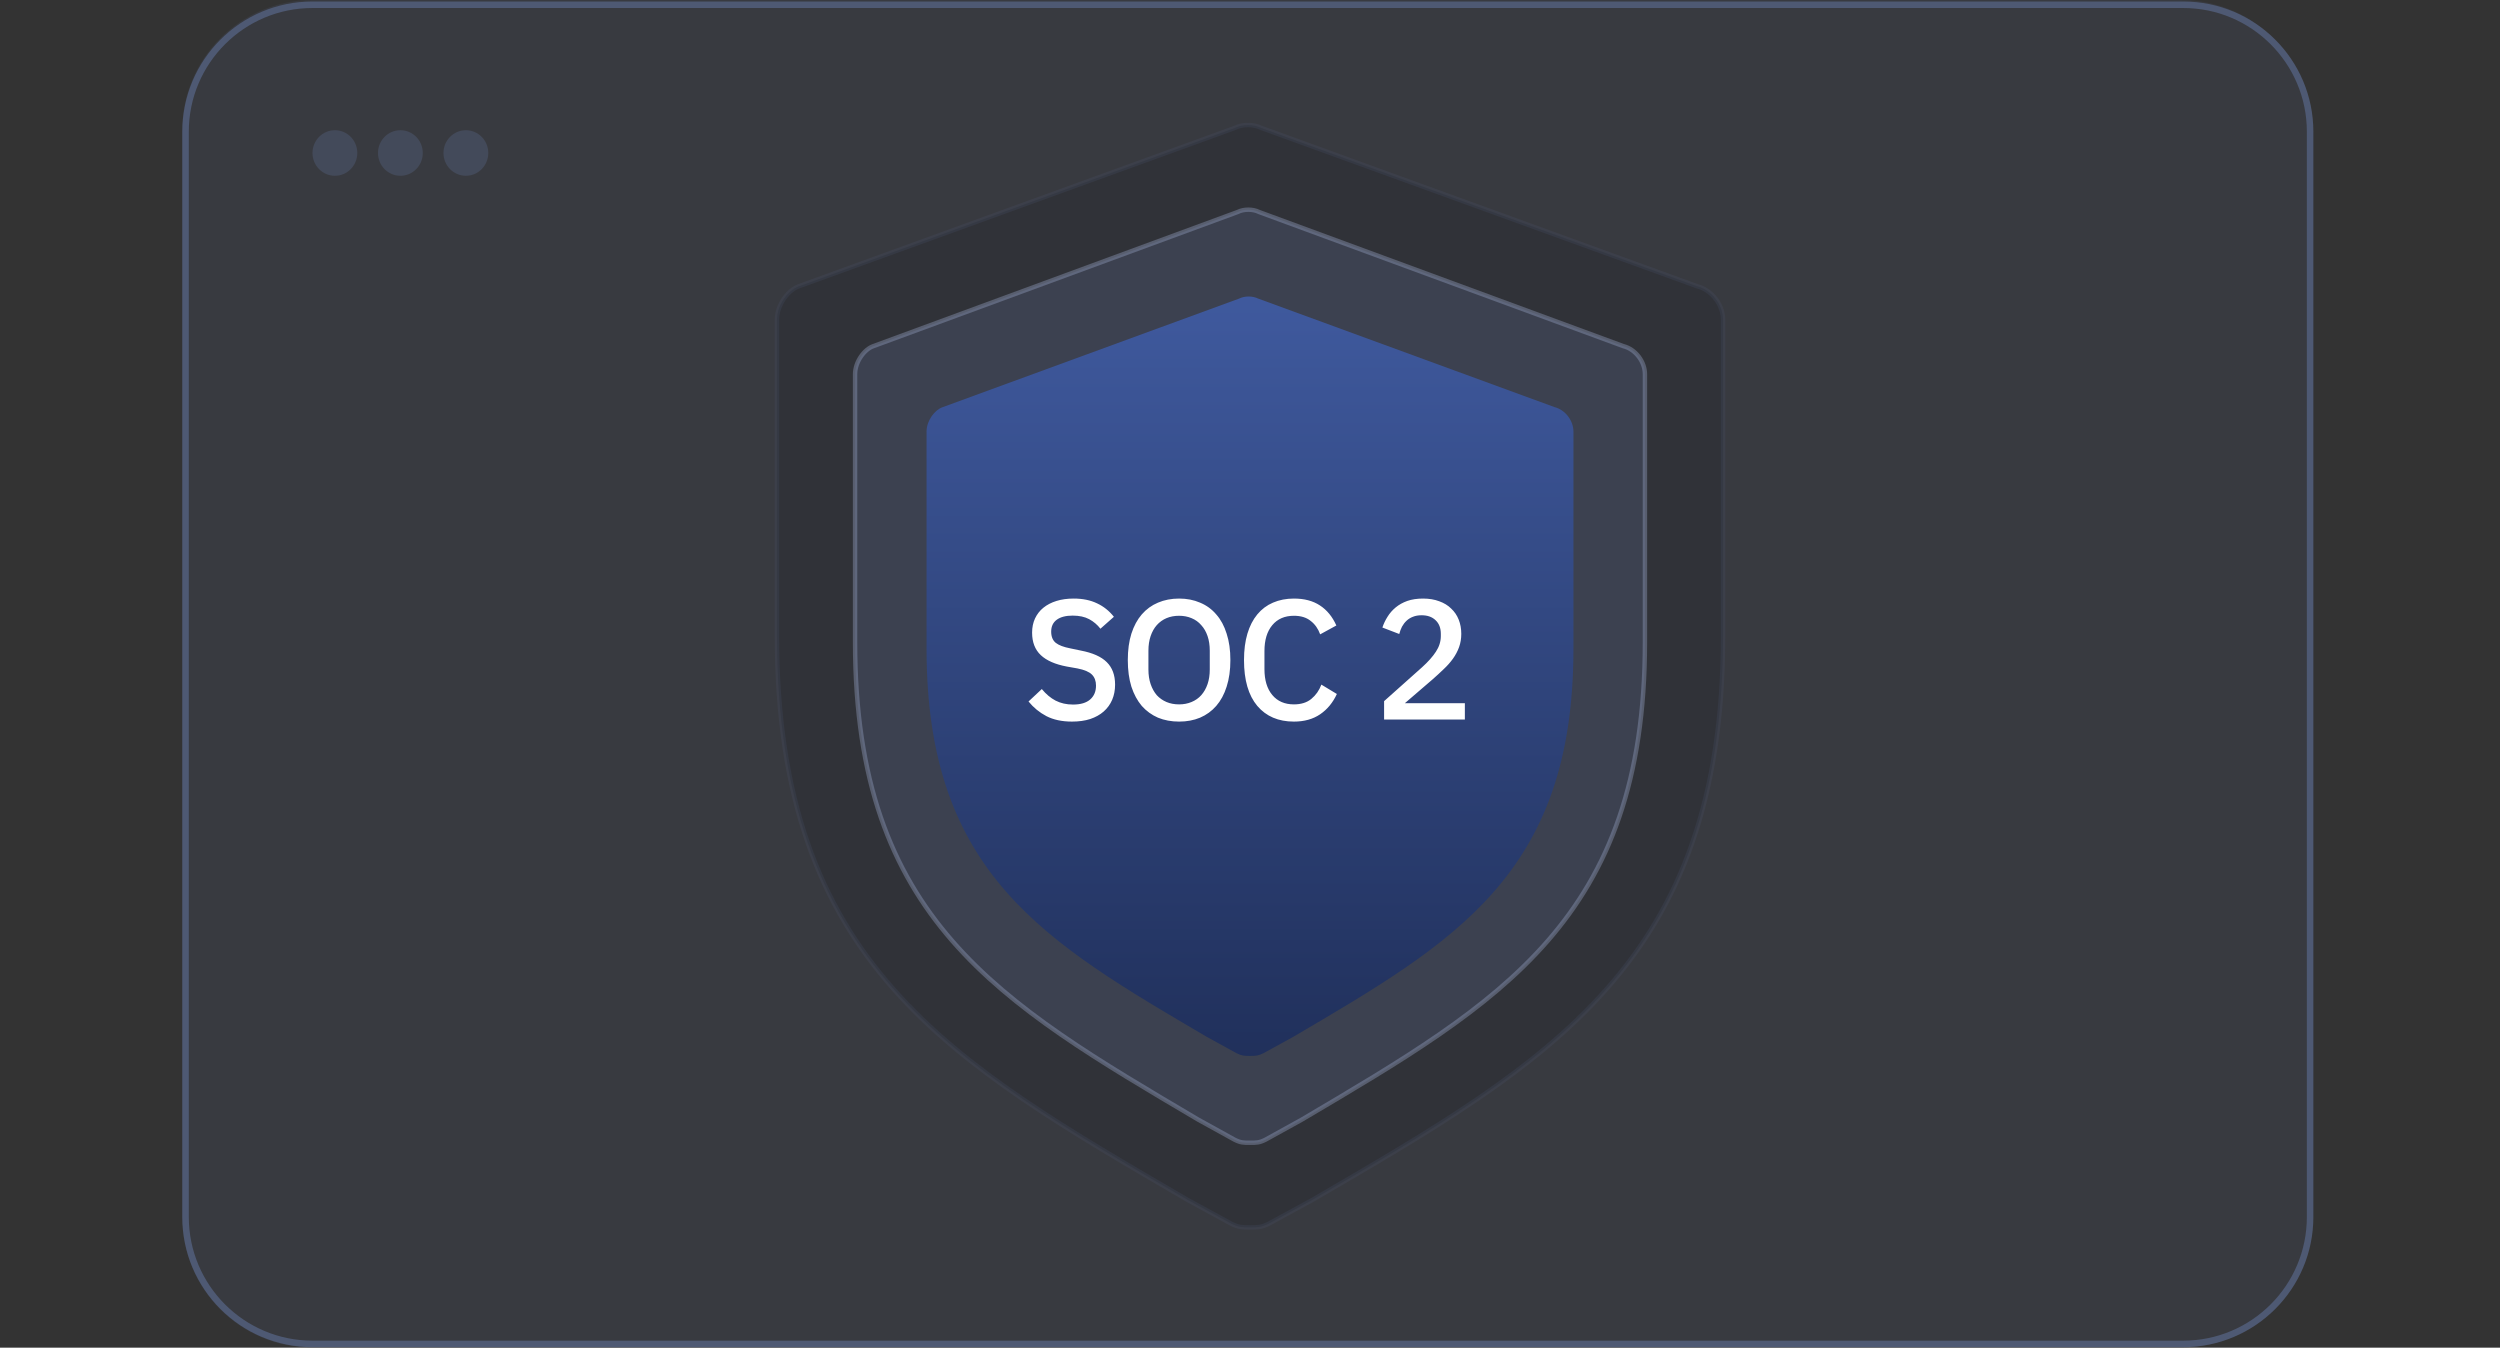 <svg width="384" height="207" viewBox="0 0 384 207" fill="none" xmlns="http://www.w3.org/2000/svg">
<rect x="0" y="0" width="384" height="207" fill="#333333" stroke="none"/>
<path opacity="0.2" d="M28 20C28 8.954 36.954 0 48 0H335C346.046 0 355 8.954 355 20V187C355 198.046 346.046 207 335 207H48C36.954 207 28 198.046 28 187V20Z" fill="#4E5973"/>
<path d="M48 0.731H335.333C346.103 0.731 354.833 9.462 354.833 20.231V186.924C354.833 197.693 346.103 206.424 335.333 206.424H48C37.23 206.424 28.5 197.693 28.5 186.924V20.231C28.5 9.462 37.23 0.731 48 0.731Z" stroke="#4E5973"/>
<g opacity="0.5">
<path d="M54.882 23.5C54.882 25.433 53.342 27 51.441 27C49.541 27 48 25.433 48 23.5C48 21.567 49.541 20 51.441 20C53.342 20 54.882 21.567 54.882 23.5Z" fill="#4E5973"/>
<path d="M64.941 23.5C64.941 25.433 63.401 27 61.5 27C59.599 27 58.059 25.433 58.059 23.5C58.059 21.567 59.599 20 61.5 20C63.401 20 64.941 21.567 64.941 23.5Z" fill="#4E5973"/>
<path d="M75 23.5C75 25.433 73.459 27 71.559 27C69.658 27 68.118 25.433 68.118 23.5C68.118 21.567 69.658 20 71.559 20C73.459 20 75 21.567 75 23.5Z" fill="#4E5973"/>
</g>
<path opacity="0.2" d="M191.696 19.206C192.416 19.206 193.122 19.351 193.674 19.626L193.69 19.635L193.709 19.642L260.626 43.949L260.643 43.955L260.659 43.959C262.938 44.528 264.661 46.821 264.661 49.1V97.715C264.661 122.864 257.991 139.188 246.8 151.878C235.591 164.588 219.832 173.675 201.571 184.315L194.891 187.956C194.304 188.249 193.88 188.388 193.465 188.457C193.042 188.527 192.615 188.528 192 188.528C191.385 188.528 190.958 188.527 190.535 188.457C190.12 188.388 189.696 188.249 189.109 187.956L182.429 184.315C164.168 173.675 148.409 164.588 137.2 151.878C126.009 139.188 119.339 122.864 119.339 97.715V49.1C119.339 47.966 119.766 46.816 120.419 45.874C121.033 44.987 121.827 44.316 122.603 44.009L122.757 43.952L122.766 43.949L189.683 19.642L189.701 19.635L189.718 19.626C190.269 19.35 190.977 19.206 191.696 19.206Z" fill="#13161C" stroke="#4E5973" stroke-width="0.678"/>
<path opacity="0.4" d="M191.746 32.206C192.34 32.206 192.921 32.327 193.372 32.556L193.39 32.565L193.408 32.571L249.324 53.161L249.341 53.167L249.358 53.172C251.235 53.647 252.661 55.565 252.661 57.476V98.655C252.661 119.949 247.09 133.765 237.748 144.503C228.387 155.262 215.225 162.955 199.961 171.971L194.389 175.05C193.903 175.296 193.554 175.411 193.215 175.469C192.867 175.527 192.515 175.528 192 175.528C191.485 175.528 191.133 175.527 190.785 175.469C190.446 175.411 190.097 175.296 189.611 175.05L184.038 171.971C168.775 162.955 155.612 155.262 146.252 144.503C136.91 133.765 131.339 119.949 131.339 98.655V57.476C131.339 56.527 131.692 55.563 132.233 54.772C132.777 53.977 133.485 53.391 134.158 53.164L134.167 53.161L190.084 32.571L190.103 32.565L190.12 32.556C190.571 32.327 191.152 32.206 191.746 32.206Z" fill="#4E5973" stroke="#95A1C1" stroke-width="0.678"/>
<path d="M241.681 99.645V66.288C241.681 64.621 240.439 62.953 238.783 62.536L193.242 45.858C192.414 45.441 191.172 45.441 190.344 45.858L144.802 62.536C143.56 62.953 142.318 64.621 142.318 66.288V99.645C142.318 134.252 160.535 144.676 185.376 159.27L189.93 161.772C190.758 162.189 191.172 162.189 192 162.189C192.828 162.189 193.242 162.189 194.07 161.772L198.624 159.27C223.465 144.676 241.681 134.252 241.681 99.645Z" fill="url(#paint0_linear_359_4014)" fill-opacity="0.6"/>
<path d="M164.655 110.837C163.12 110.837 161.811 110.557 160.729 109.999C159.665 109.441 158.749 108.69 157.981 107.748L160.022 105.837C160.668 106.623 161.375 107.216 162.143 107.617C162.928 108.019 163.818 108.219 164.812 108.219C165.981 108.219 166.862 107.957 167.456 107.434C168.049 106.911 168.346 106.204 168.346 105.314C168.346 104.599 168.136 104.031 167.717 103.613C167.299 103.194 166.557 102.88 165.493 102.67L163.87 102.383C162.09 102.051 160.755 101.466 159.865 100.629C158.976 99.791 158.531 98.64 158.531 97.174C158.531 96.371 158.679 95.647 158.976 95.002C159.29 94.339 159.717 93.789 160.258 93.353C160.816 92.899 161.488 92.55 162.273 92.306C163.059 92.061 163.94 91.939 164.917 91.939C166.295 91.939 167.491 92.184 168.503 92.672C169.515 93.143 170.378 93.833 171.094 94.74L169.026 96.572C168.555 95.961 167.979 95.473 167.299 95.106C166.618 94.74 165.772 94.557 164.76 94.557C163.713 94.557 162.902 94.766 162.326 95.185C161.75 95.604 161.462 96.214 161.462 97.017C161.462 97.785 161.698 98.361 162.169 98.745C162.64 99.111 163.373 99.39 164.367 99.582L165.99 99.922C167.822 100.271 169.157 100.864 169.995 101.702C170.85 102.54 171.277 103.691 171.277 105.157C171.277 106.012 171.129 106.788 170.832 107.486C170.535 108.184 170.099 108.786 169.523 109.292C168.965 109.781 168.276 110.165 167.456 110.444C166.636 110.706 165.702 110.837 164.655 110.837ZM181.109 110.837C179.923 110.837 178.841 110.636 177.864 110.235C176.904 109.816 176.075 109.214 175.377 108.429C174.697 107.626 174.165 106.64 173.781 105.471C173.414 104.284 173.231 102.923 173.231 101.388C173.231 99.853 173.414 98.5 173.781 97.331C174.165 96.145 174.697 95.159 175.377 94.374C176.075 93.571 176.904 92.969 177.864 92.567C178.841 92.149 179.923 91.939 181.109 91.939C182.296 91.939 183.369 92.149 184.329 92.567C185.306 92.969 186.134 93.571 186.815 94.374C187.513 95.159 188.045 96.145 188.412 97.331C188.795 98.5 188.987 99.853 188.987 101.388C188.987 102.923 188.795 104.284 188.412 105.471C188.045 106.64 187.513 107.626 186.815 108.429C186.134 109.214 185.306 109.816 184.329 110.235C183.369 110.636 182.296 110.837 181.109 110.837ZM181.109 108.193C181.807 108.193 182.444 108.071 183.02 107.827C183.613 107.582 184.11 107.233 184.512 106.78C184.93 106.309 185.253 105.741 185.48 105.078C185.707 104.415 185.82 103.665 185.82 102.827V99.948C185.82 99.111 185.707 98.361 185.48 97.698C185.253 97.034 184.93 96.476 184.512 96.022C184.11 95.551 183.613 95.194 183.02 94.949C182.444 94.705 181.807 94.583 181.109 94.583C180.394 94.583 179.748 94.705 179.172 94.949C178.597 95.194 178.099 95.551 177.68 96.022C177.279 96.476 176.965 97.034 176.738 97.698C176.511 98.361 176.398 99.111 176.398 99.948V102.827C176.398 103.665 176.511 104.415 176.738 105.078C176.965 105.741 177.279 106.309 177.68 106.78C178.099 107.233 178.597 107.582 179.172 107.827C179.748 108.071 180.394 108.193 181.109 108.193ZM198.748 110.837C196.357 110.837 194.482 110.034 193.12 108.429C191.759 106.806 191.079 104.459 191.079 101.388C191.079 99.853 191.253 98.5 191.602 97.331C191.951 96.162 192.457 95.176 193.12 94.374C193.784 93.571 194.586 92.969 195.528 92.567C196.488 92.149 197.561 91.939 198.748 91.939C200.336 91.939 201.662 92.288 202.726 92.986C203.808 93.684 204.654 94.714 205.265 96.075L202.778 97.436C202.464 96.563 201.976 95.874 201.313 95.368C200.667 94.845 199.812 94.583 198.748 94.583C197.334 94.583 196.226 95.063 195.424 96.022C194.621 96.982 194.22 98.308 194.22 100.001V102.775C194.22 104.468 194.621 105.794 195.424 106.753C196.226 107.713 197.334 108.193 198.748 108.193C199.847 108.193 200.737 107.914 201.417 107.355C202.115 106.78 202.63 106.047 202.962 105.157L205.343 106.596C204.733 107.923 203.878 108.961 202.778 109.711C201.679 110.461 200.336 110.837 198.748 110.837ZM225.003 110.522H212.597V107.696L218.433 102.487C219.358 101.65 220.065 100.856 220.553 100.105C221.059 99.338 221.312 98.535 221.312 97.698V97.357C221.312 96.467 221.042 95.769 220.501 95.263C219.977 94.757 219.262 94.504 218.355 94.504C217.849 94.504 217.404 94.583 217.02 94.74C216.653 94.879 216.331 95.08 216.051 95.342C215.772 95.604 215.537 95.909 215.345 96.258C215.17 96.607 215.031 96.982 214.926 97.383L212.335 96.389C212.527 95.813 212.788 95.263 213.12 94.74C213.452 94.199 213.87 93.719 214.376 93.3C214.882 92.882 215.476 92.55 216.156 92.306C216.854 92.061 217.665 91.939 218.59 91.939C219.515 91.939 220.344 92.079 221.077 92.358C221.81 92.62 222.42 92.995 222.909 93.484C223.415 93.955 223.799 94.522 224.06 95.185C224.322 95.848 224.453 96.572 224.453 97.357C224.453 98.09 224.34 98.771 224.113 99.399C223.886 100.027 223.572 100.62 223.171 101.179C222.769 101.737 222.298 102.269 221.757 102.775C221.234 103.281 220.675 103.796 220.082 104.319L215.79 108.01H225.003V110.522Z" fill="white"/>
<defs>
<linearGradient id="paint0_linear_359_4014" x1="192" y1="22.826" x2="192" y2="162.189" gradientUnits="userSpaceOnUse">
<stop stop-color="#4B77E7"/>
<stop offset="1" stop-color="#0E2563"/>
</linearGradient>
</defs>
</svg>
